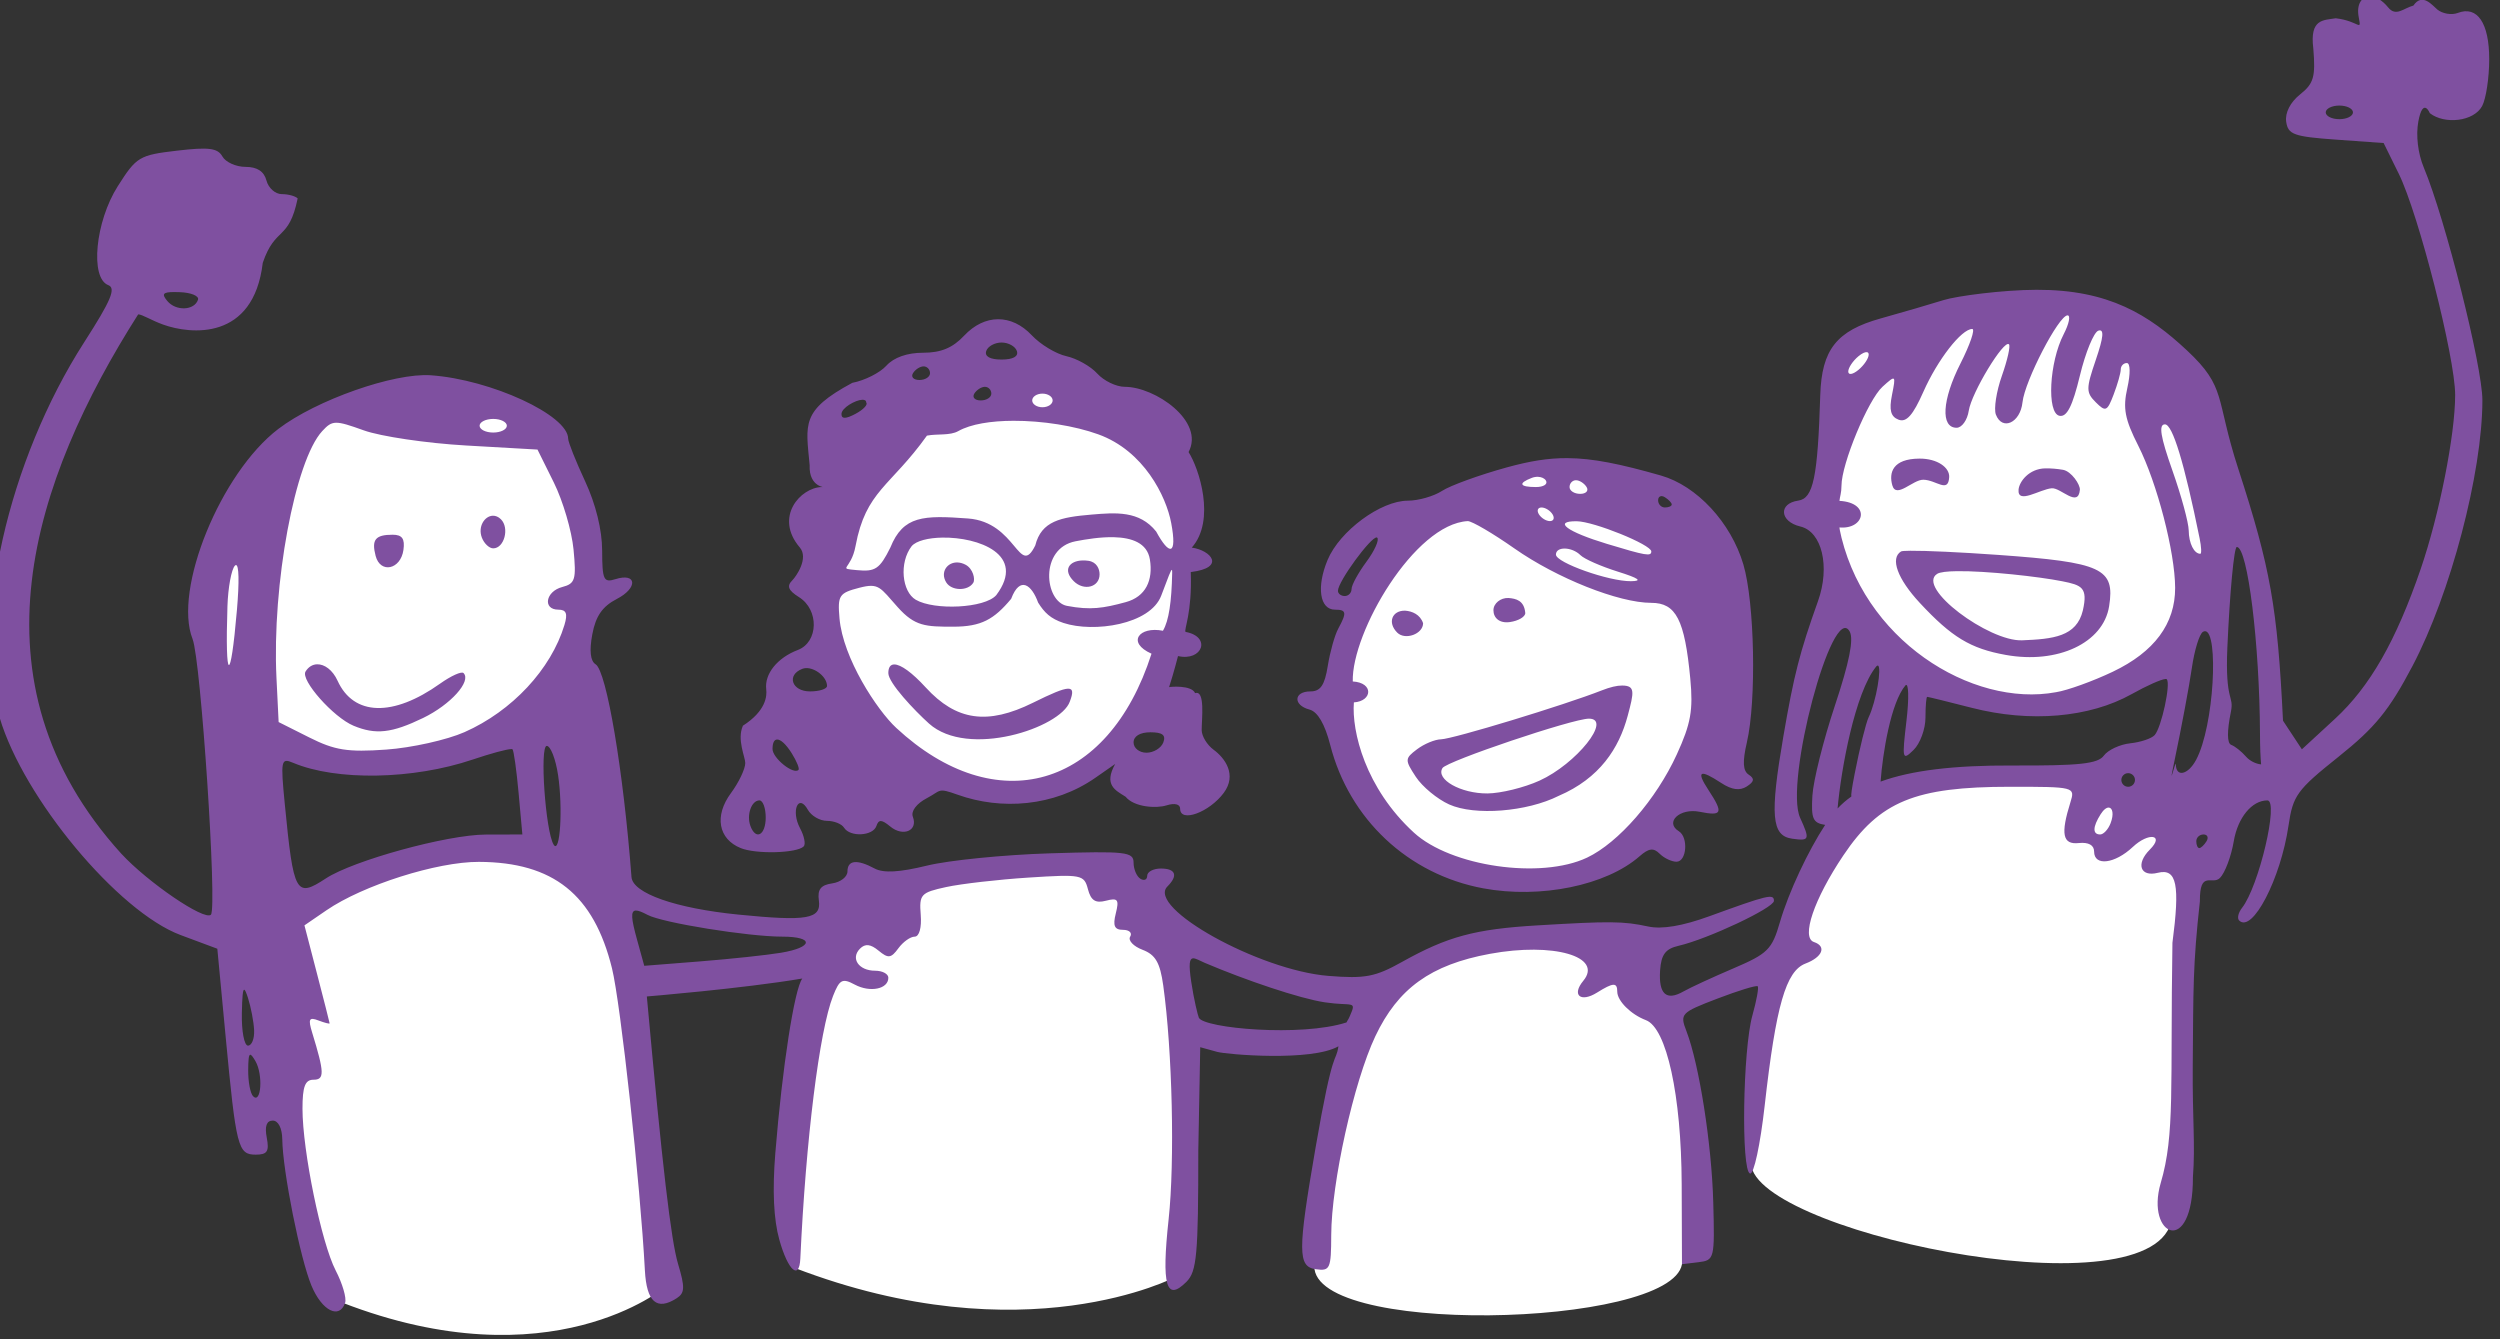 <?xml version="1.0" ?><svg xmlns="http://www.w3.org/2000/svg" viewBox="0 0 338.707 181.415" height="181.415mm" width="338.707mm">
    <rect x="0" y="0" width="338.707" height="181.415" fill="#333333" stroke="none"/>
    <path d="m 13608.003,4719.269 c -98.259,-0.218 -84.489,45.205 -81.154,112.433 -4.753,73.313 76.1,106.706 144.241,77.006 68.14,-29.701 79.417,-181.942 -41.907,-188.78 -7.583,-0.427 -14.63,-0.645 -21.18,-0.659 z m -792.364,38.786 c -36.762,0.447 -65.054,28.555 -86.682,66.29 -56.745,174.892 157.034,127.885 168.336,68.055 14.602,-77.311 -16.86,-121.686 -62.92,-132.263 -6.477,-1.487 -12.719,-2.155 -18.734,-2.082 z m 314.94,6.011 c -45.1,1.158 -98.695,43.325 -109.47,93.826 -11.515,133.653 176.742,149.356 175.143,-6.736 -0.657,-64.084 -30.595,-87.991 -65.673,-87.09 z m 257.011,39.479 c -44.226,0.597 -94.834,38.404 -112.524,112.001 6.767,130.554 182.936,122.862 187.684,-13.996 2.3,-66.29 -33.614,-98.566 -75.16,-98.006 z m 209.127,153.712 c -107.182,-0.017 -112.971,163.392 -113.55,193.023 7.996,34.534 209.289,75.105 209.526,23.076 0.924,-202.564 26.711,-207.583 -88.083,-215.809 -2.691,-0.193 -5.321,-0.289 -7.893,-0.289 z m -748.118,35.653 c -45.347,0.286 -96.445,24.54 -102.073,55.793 -9.734,54.059 34.666,169.122 34.666,169.122 103.992,40.278 160.735,-7.691 160.735,-7.691 0,0 -6.41,-97.329 -23.148,-172.97 -7.061,-31.911 -37.09,-44.463 -70.18,-44.254 z m 285.838,6.272 c -5.176,0 -10.77,0.508 -16.816,1.55 -101.791,17.553 -94.032,-13.661 -111.114,199.785 114.794,44.124 189.819,4.488 189.819,4.488 -0.679,-93.48 15.758,-205.882 -61.889,-205.823 z m 233.073,38.737 c -3.608,-0.035 -7.245,0.101 -10.891,0.396 -71.583,5.769 -78.232,73.932 -91.052,159.508 -6.66,37.159 177.504,32.754 182.957,0.874 20.738,-121.233 -26.905,-160.249 -81.014,-160.778 z" color="#000" overflow="visible" fill="#FFFFFF" paint-order="fill markers stroke" transform="translate(-160.777,-31.095) matrix(0.272,0,0,0.272,-3269.344,-1211.671)"/>
    <path d="m 13791.133,4567.221 c -4.015,0.038 -6.766,3.813 -5.507,10.399 1.443,7.547 0.205,1.836 -11.46,0.474 -6.109,1.023 -13.049,0.156 -11.169,15.07 1.16,14.173 0.219,17.437 -6.596,22.863 -4.852,3.864 -7.547,9.151 -6.917,13.572 0.915,6.412 3.757,7.438 24.786,8.94 l 23.752,1.697 7.525,15.268 c 9.895,20.074 28.102,91.48 28.102,110.21 0,19.819 -7.871,59.609 -17.13,86.594 -12.356,36.008 -25.338,58.7 -42.781,74.775 l -16.435,15.144 -9.405,-14.259 c -2.76,-56.522 -6.234,-76.084 -22.305,-125.548 -11.518,-35.456 -5.628,-40.292 -25.485,-58.85 -18.993,-17.75 -38.881,-30.346 -75.013,-30.233 -16.796,0.052 -39.7,3.079 -46.232,5.122 -6.532,2.042 -20.637,6.155 -31.343,9.14 -21.974,6.125 -29.41,15.548 -30.109,38.152 -1.268,41.04 -3.453,51.522 -10.964,52.592 -10,1.425 -9.269,10.459 1.044,12.894 10.788,2.547 14.921,20.014 8.791,37.165 -9.093,25.443 -12.006,36.816 -17.252,67.368 -6.755,39.351 -5.892,49.515 4.333,50.967 8.712,1.237 8.992,0.513 4.01,-10.422 -7.963,-17.475 16.129,-108.068 24.677,-92.794 2.132,3.811 -0.155,15.317 -7.332,36.869 -5.738,17.232 -10.792,37.438 -11.228,44.903 -0.672,11.479 0.193,13.613 6.355,14.578 -8.371,12.732 -18.161,33.396 -22.552,48.523 -3.935,13.557 -6.037,15.64 -23.155,22.95 -10.354,4.422 -21.562,9.599 -24.903,11.503 -8.531,4.86 -12.414,1.312 -11.595,-10.592 0.54,-7.828 2.684,-10.664 9.187,-12.162 14.519,-3.344 47.505,-18.883 47.505,-22.378 0,-3.692 -2.898,-3.003 -32.101,7.63 -13.468,4.903 -23.668,6.62 -30.538,5.139 -12.367,-2.667 -18.843,-2.731 -55.233,-0.557 -31.122,1.859 -44.714,5.532 -67.434,18.23 -13.317,7.442 -18.354,8.394 -36.672,6.923 -34.454,-2.766 -90.655,-34.009 -80.122,-44.541 5.439,-5.439 4.153,-8.929 -3.286,-8.929 -3.732,0 -6.785,1.616 -6.785,3.593 0,1.976 -1.529,2.651 -3.395,1.497 -1.866,-1.153 -3.393,-4.763 -3.393,-8.021 0,-5.382 -3.794,-5.806 -41.565,-4.647 -22.861,0.701 -50.455,3.453 -61.317,6.115 -13.713,3.36 -21.686,3.804 -26.075,1.455 -8.838,-4.73 -13.555,-4.218 -13.555,1.47 0,2.67 -3.437,5.34 -7.637,5.936 -5.644,0.802 -7.367,3.008 -6.614,8.461 1.28,9.278 -5.66,10.506 -40.042,7.085 -31.293,-3.114 -52.672,-10.62 -53.284,-18.707 -3.988,-52.66 -12.403,-102.591 -17.859,-105.963 -2.635,-1.628 -3.199,-6.733 -1.654,-14.963 1.706,-9.097 5.029,-13.88 12.231,-17.605 10.615,-5.489 9.987,-13.247 -0.795,-9.825 -5.789,1.837 -6.503,0.273 -6.534,-14.283 -0.02,-10.238 -3.19,-23.129 -8.482,-34.498 -4.648,-9.983 -8.451,-19.527 -8.451,-21.208 0,-11.694 -38.43,-29.453 -68.356,-31.586 -18.378,-1.31 -57.121,12.315 -76.031,26.738 -28.698,21.889 -52.416,80.018 -42.691,104.635 4.128,10.45 12.35,134.094 9.131,137.312 -3.171,3.172 -31.468,-16.1 -44.673,-30.427 -77.75,-85.796 -43.916,-186.26 8.442,-268.601 1.981,0 6.463,2.938 12.379,5.077 13.623,4.926 45.069,8.273 49.68,-30.744 6.285,-18.396 12.953,-10.597 17.389,-32.094 -1.171,-1.171 -4.75,-2.129 -7.954,-2.129 -3.204,0 -6.623,-3.053 -7.599,-6.785 -1.188,-4.543 -4.629,-6.787 -10.408,-6.787 -4.747,0 -9.939,-2.338 -11.539,-5.196 -2.34,-4.183 -6.752,-4.743 -22.624,-2.878 -18.802,2.21 -20.172,3.031 -29.498,17.735 -11.187,17.642 -13.882,45.722 -4.726,49.236 3.968,1.523 1.414,7.603 -11.919,28.357 -38.082,59.281 -56.215,139.794 -42.149,187.159 11.905,40.091 58.978,96.618 90.115,108.215 l 18.283,6.811 4.131,43.652 c 5.244,55.407 6.138,58.92 14.991,58.92 5.762,0 6.809,-1.615 5.496,-8.482 -1.087,-5.688 -0.1,-8.482 2.997,-8.482 2.748,0 4.665,3.777 4.737,9.329 0.2,15.77 8.935,59.524 14.563,72.954 v 0 c 5.231,12.481 13.882,16.865 16.74,8.482 0.795,-2.333 -1.322,-9.584 -4.705,-16.116 -7.129,-13.765 -16.533,-59.604 -16.533,-80.588 0,-11.019 1.292,-14.421 5.483,-14.421 5.566,0 5.469,-3.466 -0.666,-23.476 -2.076,-6.774 -1.533,-7.83 3.118,-6.045 3.1,1.189 5.61,1.829 5.577,1.421 -0.03,-0.408 -2.865,-11.551 -6.298,-24.762 l -6.24,-24.022 10.969,-7.517 c 18.245,-12.502 55.054,-24.187 75.928,-24.105 37.053,0.145 57.225,16.276 66.287,53.013 4.301,17.435 14.101,107.426 16.387,150.472 0.836,15.765 5.942,20.23 15.847,13.864 4.066,-2.612 4.176,-5.4 0.676,-17.084 -3.487,-11.638 -7.871,-48.792 -15.552,-133.225 0,0 47.69,-3.913 77.451,-8.94 -3.947,5.113 -9.987,44.134 -13.449,86.89 -1.518,18.747 -0.855,33.046 2.006,43.263 4.295,15.343 9.939,20.378 10.449,9.323 2.736,-59.268 9.497,-113.52 16.293,-130.774 3.26,-8.275 4.621,-8.99 10.812,-5.677 7.651,4.095 16.733,2.243 16.733,-3.412 0,-1.925 -2.962,-3.499 -6.585,-3.499 -8.172,0 -12.373,-6.152 -7.515,-11.009 2.581,-2.581 5.254,-2.288 9.233,1.014 4.8,3.983 6.21,3.817 9.85,-1.161 2.337,-3.196 5.994,-5.809 8.128,-5.809 2.284,0 3.527,-4.477 3.021,-10.886 -0.805,-10.166 0.03,-11.081 12.711,-13.83 7.464,-1.619 25.952,-3.741 41.084,-4.713 26.303,-1.69 27.6,-1.435 29.491,5.796 1.47,5.623 3.767,7.096 8.948,5.741 5.954,-1.557 6.672,-0.632 4.923,6.338 -1.551,6.175 -0.672,8.159 3.609,8.159 3.111,0 4.712,1.531 3.556,3.401 -1.156,1.87 1.618,4.812 6.164,6.54 6.439,2.448 8.718,6.384 10.313,17.809 4.538,32.475 5.804,87.628 2.673,116.459 -3.583,32.978 -1.233,41.222 8.871,31.124 5.173,-5.169 5.916,-13.353 5.916,-65.322 l 0.961,-51.55 8.483,2.338 c 4.665,1.285 46.874,4.936 60.363,-2.797 -1.445,9.086 -2.449,-1.456 -11.417,50.58 -8.914,51.712 -8.895,59.181 0.14,60.464 7.092,1.007 7.637,-0.2 7.679,-16.967 0.07,-25.971 11.241,-76.407 21.946,-99.035 11.308,-23.904 27.626,-35.653 57.071,-41.092 31.658,-5.847 56.571,1.345 46.537,13.434 -5.912,7.124 -1.385,11.009 6.843,5.871 8.099,-5.058 10.071,-5.151 10.071,-0.476 0,4.62 6.787,11.372 14.28,14.208 10.316,3.905 17.649,37.493 17.81,81.549 l 0.146,40.011 8.179,-0.989 c 7.993,-0.968 8.16,-1.644 7.404,-29.833 -0.779,-29.071 -7,-68.757 -13.372,-85.295 -3.327,-8.632 -2.779,-9.204 15.478,-16.191 10.409,-3.983 19.424,-6.742 20.036,-6.13 0.612,0.612 -0.576,7.133 -2.64,14.493 -4.795,17.101 -5.699,77.532 -1.178,78.793 1.899,0.53 5.086,-14.277 7.302,-33.932 5.617,-49.812 10.549,-66.957 20.336,-70.678 8.479,-3.224 10.58,-8.582 4.197,-10.709 -6.509,-2.17 -0.01,-21.328 14.613,-43.112 18.117,-26.982 35.685,-34.223 83.04,-34.223 32.153,0 32.478,0.084 30.114,7.636 -5.002,15.976 -3.93,21.253 4.143,20.398 4.859,-0.514 7.635,1.027 7.635,4.241 0,7.393 10.257,6.162 19.279,-2.314 7.897,-7.418 15.969,-6.167 8.487,1.315 -7.107,7.107 -4.826,13.777 3.954,11.573 9.555,-2.398 11.054,6.151 7.288,34.887 -1.154,71.688 1.371,95.36 -5.856,119.699 -7.67,26.485 16.22,37.191 16.066,-3.118 1.242,-15.863 -0.302,-29.019 -0.09,-55.259 0.315,-38.708 0.02,-50.039 3.555,-81.972 -0.141,-15.935 6.164,-7.838 9.991,-11.665 2.511,-2.512 5.607,-10.725 6.879,-18.252 1.995,-11.811 9.036,-20.381 16.745,-20.381 5.861,0 -4.243,42.862 -12.616,53.524 -1.868,2.378 -2.518,5.204 -1.443,6.279 6.533,6.533 20.699,-20.691 24.594,-47.264 2.2,-15.001 4.186,-17.736 24.882,-34.253 18.225,-14.546 25.212,-23.112 36.838,-45.171 18.981,-36.016 34.85,-96.321 34.85,-132.48 0,-16.899 -18.464,-90.198 -29.198,-115.892 -2.919,-6.982 -3.993,-16.061 -2.709,-22.903 2.336,-12.451 5.75,-4.124 5.75,-4.124 7.262,5.674 21.853,4.228 26.041,-3.597 1.932,-3.61 3.513,-14.11 3.513,-23.335 0,-18.014 -5.939,-26.745 -15.657,-23.016 -3.059,1.174 -7.652,0.402 -10.205,-1.716 -2.553,-2.119 -7.388,-8.522 -11.908,-1.953 -4.913,1.284 -8.659,5.744 -12.575,0.908 -3.052,-3.768 -6.391,-5.489 -9.138,-5.462 z m -15.168,54.351 c 3.733,0 6.788,1.528 6.788,3.395 0,1.866 -3.055,3.393 -6.788,3.393 -3.732,0 -6.785,-1.526 -6.785,-3.393 0,-1.866 3.053,-3.395 6.785,-3.395 z m -1078.458,92.894 c 0.824,-6e-4 1.757,0.021 2.802,0.058 5.6,0.199 9.677,1.888 9.061,3.754 -1.793,5.427 -11.007,5.807 -15.302,0.632 -2.832,-3.412 -2.331,-4.439 3.439,-4.443 z m 943.068,11.607 c 1.618,0 0.753,4.23 -1.921,9.399 -7.193,13.909 -8.505,39.321 -2.098,40.628 3.694,0.753 6.484,-4.736 10.179,-20.032 2.8,-11.588 6.944,-21.659 9.208,-22.38 2.96,-0.942 2.601,3.138 -1.272,14.504 -4.925,14.428 -4.927,16.287 -0.02,21.189 4.903,4.902 5.683,4.559 8.906,-3.918 1.943,-5.11 3.533,-10.72 3.533,-12.464 0,-1.745 1.365,-3.174 3.035,-3.174 1.743,0 1.842,5.296 0.23,12.443 -2.281,10.113 -1.257,15.5 5.471,28.776 9.339,18.431 18.29,52.95 18.347,70.757 0.05,17.885 -10.385,31.937 -31.038,41.77 h 0.01 c -9.956,4.74 -22.681,9.33 -28.279,10.201 -41.901,7.809 -97.138,-26.175 -108.012,-82.07 12.663,1.22 15.964,-12.316 0.113,-13.228 0.195,-2.096 1.012,-3.967 1.012,-7.564 0,-10.84 13.251,-42.777 20.455,-49.295 6.605,-5.977 6.7,-5.894 4.693,4.139 -1.502,7.511 -0.63,10.783 3.273,12.281 3.908,1.499 7.193,-2.19 12.368,-13.889 7.065,-15.97 18.977,-31.286 24.331,-31.286 1.573,0 -1.074,7.76 -5.88,17.246 -9.147,18.05 -9.969,31.956 -1.892,31.956 2.614,0 5.333,-3.817 6.045,-8.48 1.366,-8.948 17.508,-35.603 20.033,-33.079 0.813,0.813 -0.77,7.851 -3.519,15.64 -2.747,7.789 -4.1,16.5 -3.003,19.358 3.164,8.245 12.173,4.086 13.255,-6.119 1.133,-10.669 18.047,-43.308 22.445,-43.308 z m -532.704,1.927 c -5.897,0.03 -11.806,2.77 -16.92,8.214 -5.693,6.06 -11.525,8.482 -20.423,8.482 -7.931,0 -14.578,2.345 -18.295,6.451 -3.21,3.548 -10.837,7.387 -16.948,8.534 -25.832,13.87 -23.119,20.539 -21.259,41.015 -0.487,11.514 8.875,10.892 6.025,10.892 -10.62,0.246 -23.836,14.984 -10.943,30.082 4.527,5.3 -1.708,14.381 -3.794,16.467 -2.796,2.796 -1.902,4.973 3.394,8.28 10.102,6.308 9.74,22.411 -0.589,26.338 -10.19,3.874 -16.659,11.93 -15.718,19.577 0.415,3.377 -0.145,10.778 -11.617,18.133 -3.079,6.939 1.178,15.64 1.178,18.575 0,2.935 -3.211,9.681 -7.137,14.991 -8.38,11.335 -6.321,22.878 4.89,27.404 h -0.01 c 7.688,3.103 27.954,2.56 31.354,-0.84 1.089,-1.089 0.26,-5.196 -1.843,-9.127 -4.606,-8.606 -0.786,-17.533 3.911,-9.14 1.7,3.039 5.98,5.526 9.51,5.526 3.529,0 7.36,1.528 8.514,3.395 2.976,4.815 14.428,4.212 16.131,-0.849 1.121,-3.331 2.609,-3.269 6.921,0.291 6.384,5.268 13.875,2.046 11.236,-4.832 -1.067,-2.778 1.783,-6.584 6.961,-9.297 7.256,-3.802 5.147,-5.367 15.34,-1.725 21.648,7.735 47.868,6.016 68.619,-8.453 l 9.837,-6.859 c -5.798,10.461 0.1,13.107 5.184,16.301 4.324,5.341 15.493,5.87 20.305,4.343 4.158,-1.32 6.88,-0.657 6.88,1.674 0,7.089 14.5,1.81 21.716,-7.906 6.73,-9.061 0.558,-17.394 -5.048,-21.502 -3.266,-2.393 -5.94,-6.8 -5.94,-9.795 0,-5.425 1.828,-20.093 -3.272,-18.392 -1.77,-4.162 -12.649,-3.192 -12.963,-2.98 2.434,-7.485 4.443,-15.491 4.443,-15.491 12.111,2.764 16.855,-9.595 3.755,-12.039 -0.904,-1.11 3.351,-9.443 2.594,-29.808 17.791,-2.146 9.99,-10.9 0.506,-12.175 12.109,-13.655 3.567,-39.598 -1.597,-47.589 8.201,-15.324 -16.614,-32.505 -31.788,-32.505 -4.242,0 -10.401,-2.969 -13.682,-6.596 -3.282,-3.627 -10.198,-7.521 -15.368,-8.657 -5.171,-1.135 -12.915,-5.804 -17.208,-10.373 -5.064,-5.391 -10.948,-8.069 -16.845,-8.038 z m 1.742,11.607 c 3.421,0 6.858,1.908 7.636,4.241 0.895,2.686 -1.905,4.241 -7.636,4.241 -5.731,0 -8.528,-1.555 -7.633,-4.241 0.777,-2.333 4.212,-4.241 7.633,-4.241 z m 431.062,4.805 c 0.545,0.088 0.861,0.479 0.861,1.189 0,1.866 -2.291,5.296 -5.09,7.619 -2.839,2.356 -5.09,2.722 -5.09,0.83 0,-1.866 2.29,-5.293 5.09,-7.617 1.774,-1.473 3.32,-2.168 4.229,-2.021 z m -469.882,7.072 c 1.756,0 3.193,1.526 3.193,3.393 0,1.866 -2.38,3.393 -5.29,3.393 -2.91,0 -4.346,-1.526 -3.192,-3.393 1.153,-1.866 3.533,-3.393 5.289,-3.393 z m 30.538,10.18 c 1.755,0 3.195,1.526 3.195,3.393 0,1.866 -2.383,3.393 -5.293,3.393 -2.91,0 -4.346,-1.526 -3.192,-3.393 1.154,-1.866 3.533,-3.393 5.29,-3.393 z m 28.642,3.393 c 2.799,0 5.09,1.526 5.09,3.393 0,1.866 -2.291,3.393 -5.09,3.393 -2.8,0 -5.09,-1.526 -5.09,-3.393 0,-1.866 2.29,-3.393 5.09,-3.393 z m -89.708,3.054 c 1.154,-0.037 1.922,0.351 1.922,1.34 v 0 c 1.013,1.013 -1.344,3.545 -5.236,5.628 -4.907,2.626 -7.077,2.677 -7.077,0.168 0,-3.085 6.928,-7.028 10.391,-7.138 z m -183.85,9.548 c 3.733,0 6.786,1.526 6.786,3.393 0,1.866 -3.053,3.393 -6.786,3.393 -3.732,0 -6.787,-1.526 -6.787,-3.393 0,-1.866 3.055,-3.393 6.787,-3.393 z m 259.126,0.932 c 14.346,-0.042 30.44,2.478 42.261,6.749 22.697,8.2 33.817,30.833 36.319,44.169 3.1,16.527 -1.002,16.202 -7.496,4.233 -8.348,-10.464 -20.169,-9.452 -32.253,-8.427 -15.288,1.296 -24.892,3.144 -27.96,15.367 -8.066,16.285 -9.237,-11.656 -33.541,-13.438 -22.082,-1.619 -32.21,-1.478 -38.636,14.48 -5.302,10.663 -7.494,12.146 -16.644,11.254 -10.195,-0.993 -2.965,0.17 -0.709,-11.966 5.141,-27.65 17.334,-29.503 35.572,-55.03 5.114,-1.008 11.455,0.095 15.615,-2.259 6.214,-3.516 16.314,-5.099 27.472,-5.133 z m -337.386,0.97 c 2.756,-0.046 6.663,1.231 13.789,3.797 8.398,3.023 31.304,6.414 50.9,7.534 l 35.626,2.035 8.168,16.476 c 4.492,9.062 8.894,24.039 9.782,33.283 1.441,14.994 0.834,17.012 -5.621,18.701 -8.331,2.179 -9.879,11.281 -1.919,11.281 3.938,0 4.717,1.98 3.006,7.634 -6.689,22.085 -26.101,42.9 -49.77,53.366 -8.798,3.89 -26.355,7.803 -39.021,8.697 -19.232,1.357 -25.542,0.362 -38.296,-6.043 l -15.269,-7.668 -1.079,-22.055 c -2.265,-46.325 9.228,-108.223 22.819,-122.902 2.522,-2.724 4.128,-4.092 6.885,-4.137 z m 910.946,0.804 c 3.81,0 9.597,19.029 17.28,56.836 0.852,4.199 1.012,7.634 0.355,7.634 -3.13,0 -5.729,-5.197 -5.792,-11.592 -0.04,-3.888 -3.709,-17.377 -8.155,-29.974 -5.949,-16.857 -6.923,-22.904 -3.688,-22.904 z m -297.642,16.82 c -9.812,-0.054 -19.003,1.537 -30.233,4.633 -13.571,3.742 -28.059,8.999 -32.192,11.681 -4.134,2.683 -11.795,4.877 -17.026,4.877 -13.527,0 -33.961,15.081 -39.993,29.516 -5.622,13.457 -3.94,24.775 3.685,24.775 5.714,0 5.971,1.45 1.655,9.378 -1.764,3.241 -4.124,11.617 -5.244,18.615 -1.546,9.67 -3.628,12.724 -8.67,12.724 -8.382,0 -8.705,6.881 -0.424,9.046 4.045,1.058 7.637,7.203 10.313,17.645 9.468,36.94 38.83,64.45 76.202,71.391 28.513,5.296 61.296,-1.423 77.865,-15.957 4.614,-4.047 6.949,-4.347 10.009,-1.287 2.196,2.196 5.977,3.99 8.402,3.99 5.081,0 6.019,-12.178 1.169,-15.176 -7.224,-4.464 0.461,-11.676 10.337,-9.701 11.346,2.269 11.977,0.708 4.392,-10.869 -6.252,-9.541 -4.375,-10.531 6.48,-3.418 5.135,3.364 9.166,3.908 12.605,1.697 3.771,-2.422 4.026,-3.92 1.002,-5.881 -2.923,-1.895 -3.182,-6.398 -0.929,-16.116 4.833,-20.85 3.859,-69.714 -1.768,-88.664 -6.194,-20.858 -23.144,-39.118 -41.064,-44.237 -20.317,-5.804 -33.957,-8.594 -46.573,-8.663 z m 175.381,0.239 c -13.481,0.062 -15.292,7.109 -13.548,13.287 1.944,6.891 10.219,-2.87 15.483,-2.765 6.495,0.13 12.383,6.906 12.853,-1.285 0.273,-4.773 -5.867,-9.278 -14.788,-9.237 z m 62.697,4.865 c -8.169,0.12 -13.006,6.634 -13.351,10.547 -0.674,7.627 10.636,-0.153 16.536,-0.637 4.494,-0.369 13.171,9.91 14.003,0.797 0.234,-2.571 -4.227,-9.276 -8.427,-9.996 -3.07,-0.526 -6.038,-0.75 -8.761,-0.71 z m -252.648,4.213 c 1.687,0.076 3.174,0.729 3.863,1.844 1.103,1.785 -1.139,3.246 -4.981,3.246 -8.193,0 -9.02,-1.888 -2.006,-4.58 1.027,-0.394 2.113,-0.556 3.124,-0.51 z m 18.841,1.695 c 1.757,0 4.137,1.528 5.29,3.395 1.153,1.866 -0.283,3.393 -3.192,3.393 -2.91,0 -5.293,-1.526 -5.293,-3.393 0,-1.866 1.44,-3.395 3.195,-3.395 z m 42.417,7.929 c 0.542,-0.053 1.193,0.122 1.893,0.555 1.866,1.153 3.395,2.769 3.395,3.593 0,0.823 -1.529,1.497 -3.395,1.497 -1.866,0 -3.393,-1.618 -3.393,-3.595 0,-1.235 0.597,-1.961 1.5,-2.05 z m -59.584,5.645 c 1.867,0 4.337,1.526 5.49,3.393 1.153,1.866 0.572,3.393 -1.295,3.393 -1.867,0 -4.336,-1.526 -5.49,-3.393 -1.153,-1.866 -0.571,-3.393 1.295,-3.393 z m -522.354,4.105 c -4.054,0.127 -7.562,5.407 -5.441,10.935 1.122,2.925 3.664,5.317 5.647,5.317 5.497,0 8.187,-10.135 3.844,-14.478 -1.285,-1.285 -2.698,-1.816 -4.05,-1.774 z m 485.619,2.68 c 2.102,0 12.543,6.117 23.202,13.594 21.214,14.881 52.009,27.123 68.225,27.123 12.324,0 16.641,8.398 19.419,37.769 1.486,15.701 0.289,22.423 -6.719,37.731 -10.243,22.374 -29.007,43.959 -44.679,51.397 -23.007,10.917 -67.821,4.454 -86.261,-12.441 -24.289,-22.253 -31.036,-50.519 -29.907,-64.875 9.261,-0.603 9.965,-9.829 -0.557,-10.419 -0.624,-24.51 30.787,-78.461 57.277,-79.879 z m 54.273,0.074 c 8.501,0.076 37.154,11.667 37.154,15.029 0,2.58 -2.643,2.132 -22.057,-3.75 -20.012,-6.063 -27.137,-11.386 -15.097,-11.28 z m -589.783,6.713 c -8.619,0 -10.591,2.452 -8.476,10.539 2.347,8.973 12.455,6.827 13.849,-2.939 0.797,-5.588 -0.625,-7.6 -5.373,-7.6 z m 359.37,1.24 c 8.668,0.233 16.467,2.772 17.811,11.056 1.688,10.399 -2.06,18.563 -11.998,21.276 -11.184,3.053 -17.626,4.089 -29.305,1.863 -11.201,-2.135 -13.864,-28.702 4.314,-32.177 5.167,-0.988 12.435,-2.2 19.178,-2.018 z m 130.818,0.117 c 0.1,0.014 0.17,0.053 0.235,0.117 1.101,1.101 -1.327,6.503 -5.393,12.003 -4.067,5.5 -7.394,11.588 -7.394,13.53 0,1.942 -1.525,3.531 -3.392,3.531 -1.867,0 -3.392,-1.173 -3.392,-2.606 0,-4.631 16.459,-27.027 19.336,-26.575 z m -216.371,0.074 c 17.87,-0.28 42.105,8.367 26.843,28.668 -5.752,6.55 -30.858,7.669 -40.072,2.301 -6.939,-4.041 -8.377,-18.496 -2.077,-26.702 2.295,-2.68 8.313,-4.157 15.306,-4.267 z m 644.763,4.667 c 5.389,0 11.355,48.18 11.545,93.239 0.03,6.828 0.246,11.619 0.553,15.057 -2.595,-0.232 -5.672,-1.744 -7.498,-3.846 -2.228,-2.568 -5.543,-5.207 -7.362,-5.864 -2.116,-0.763 -2.184,-6.704 -0.19,-16.463 1.715,-8.398 -2.972,-4.546 -1.755,-32.073 1.217,-27.527 3.335,-50.05 4.707,-50.05 z m -334.63,0.789 c 2.526,0.064 5.587,1.182 7.723,3.318 1.881,1.881 10.204,5.548 18.495,8.149 10.657,3.343 12.587,4.746 6.589,4.794 -11.042,0.088 -37.324,-9.243 -37.324,-13.251 0,-2.082 1.99,-3.074 4.517,-3.01 z m 171.989,1.098 c -2.63,0.021 -4.252,0.132 -4.603,0.347 -5.537,3.395 -1.798,13.642 9.357,25.639 15.877,17.075 25.248,22.747 42.797,25.901 25.942,4.662 48.6,-6.005 51.484,-24.235 2.99,-18.893 -3.469,-21.882 -55.284,-25.588 -18.896,-1.351 -35.86,-2.124 -43.751,-2.063 z m -412.398,4.828 c -6.55,0.237 -9.875,4.733 -4.304,10.303 5.077,5.077 12.889,3.063 12.889,-3.397 0,-2.644 -1.399,-6.142 -5.597,-6.738 -1.051,-0.149 -2.053,-0.202 -2.988,-0.168 z m -62.001,1.01 c -5.298,-0.298 -8.942,4.839 -5.795,9.929 2.657,4.301 10.848,4.404 13.465,0.17 1.096,-1.772 -0.129,-6.992 -3.8,-8.957 -1.337,-0.715 -2.647,-1.073 -3.87,-1.142 z m -359.592,1.293 c 1.508,-0.082 1.707,8.141 0.494,22.351 -3.198,37.428 -5.978,36.345 -4.727,-1.84 0.305,-9.331 1.981,-18.427 3.723,-20.215 0.184,-0.189 0.354,-0.287 0.51,-0.296 z m 466.191,2.427 c 0.133,0.106 0.165,0.641 0.146,1.532 -0.284,14.183 -1.626,23.771 -4.595,28.753 -11.779,-2.326 -18.306,5.8 -5.697,11.435 -21.603,67.494 -77.469,83.03 -127.15,36.957 -9.608,-8.911 -26.551,-34.703 -28.263,-54.562 -0.987,-11.461 -0.237,-12.616 9.899,-15.242 9.801,-2.54 10.244,-0.239 19.122,9.697 8.55,9.569 13.925,9.695 27.63,9.695 13.987,0 20.292,-3.63 28.848,-13.879 4.409,-11.671 10.274,-6.896 13.427,1.865 3.102,4.965 6.151,8.01 12.635,10.15 15.07,4.973 43.231,0.847 48.692,-13.617 3.598,-9.534 4.907,-13.099 5.306,-12.783 z m 391.067,0.611 c 14.657,-0.185 40.758,2.694 52.42,5.026 9.689,1.938 12.86,3.053 10.274,14.519 -3.133,13.153 -14.951,14.267 -30.253,14.896 -16.562,0.681 -53.009,-26.343 -42.327,-33.101 1.384,-0.876 5.001,-1.279 9.886,-1.34 z m -223.401,13.361 c -3.975,-0.18 -7.498,2.732 -7.498,6.08 0,3.827 2.969,6.65 8.222,5.904 4.199,-0.596 7.633,-2.613 7.633,-4.479 -0.514,-6.324 -4.67,-7.204 -8.357,-7.505 z m -51.515,6.312 c -6.449,-0.133 -8.923,5.917 -3.914,10.926 3.953,3.953 12.89,0.703 12.89,-4.688 -1.45,-4.321 -5.434,-5.998 -8.976,-6.238 z m 398.467,10.218 c 6.848,0.034 4.593,47.185 -4.464,64.11 -4.033,7.534 -10.082,8.81 -10.082,2.125 0,-2.464 -4.218,15.129 -0.712,-1.536 3.504,-16.665 7.409,-37.516 8.677,-46.337 1.269,-8.821 3.744,-16.929 5.503,-18.016 0.381,-0.236 0.741,-0.348 1.078,-0.347 z m -940.405,16.495 c -2.207,0.065 -4.269,1.222 -5.738,3.599 -2.611,4.225 13.856,22.816 23.922,27.006 11.002,4.58 19.025,3.686 34.615,-3.861 13.706,-6.635 24.218,-18.316 20.147,-22.387 -0.978,-0.977 -6.244,1.407 -11.707,5.296 -23.426,16.681 -43.012,16.117 -51.025,-1.47 -2.446,-5.368 -6.534,-8.293 -10.214,-8.185 z m 287.549,0.07 c -1.923,-0.011 -3.001,1.401 -3.001,4.316 0,4.868 13.045,18.642 20.242,25.118 19.41,17.463 65.501,2.155 70.144,-10.905 3.357,-8.746 0.265,-8.653 -18.324,0.547 -22.669,11.219 -38.211,9.005 -53.431,-7.613 -6.861,-7.49 -12.424,-11.447 -15.63,-11.462 z m 489.901,0.564 c 2.045,0.518 -0.823,17.938 -4.614,25.754 -1.358,2.799 -4.499,15.504 -6.978,28.23 -1.401,7.188 -1.841,10.295 -1.647,11.256 -2.556,1.812 -4.833,3.791 -6.845,5.945 1.673,-18.976 8.537,-57.542 19.286,-70.774 0.321,-0.338 0.586,-0.464 0.798,-0.411 z m -533.851,1.261 c 4.6,-0.13 10.411,4.461 10.411,8.893 0,1.493 -3.817,2.714 -8.482,2.714 -9.078,0 -11.842,-8.164 -3.807,-11.248 0.587,-0.225 1.221,-0.341 1.878,-0.359 z m 677.089,5.428 c 0.313,-0.021 0.527,0.017 0.632,0.121 2.114,2.114 -2.629,24.028 -6.009,27.813 -1.519,1.7 -6.992,3.541 -12.163,4.092 -5.169,0.551 -11.083,3.306 -13.14,6.119 -2.998,4.101 -12.099,5.081 -45.87,4.941 -28.786,-0.119 -50.037,2.423 -65.346,8.015 0.985,-13.716 5.042,-39.303 12.405,-47.962 1.583,-1.505 1.801,6.425 0.484,17.622 -2.273,19.338 -2.098,20.07 3.533,14.583 3.261,-3.177 5.929,-10.431 5.929,-16.118 0,-5.688 0.385,-10.341 0.857,-10.341 0.472,0 10.501,2.472 22.288,5.492 28.994,7.428 58.554,4.888 79.52,-6.83 7.698,-4.302 14.693,-7.398 16.88,-7.547 z m -270.601,3.254 c -2.578,-0.02 -5.979,0.765 -10.15,2.41 -18.496,7.295 -74.254,24.261 -80.108,24.375 -3.037,0.059 -8.409,2.293 -11.935,4.962 -6.111,4.626 -6.138,5.272 -0.591,13.736 3.2,4.885 10.666,11.068 16.59,13.74 12.712,5.733 38.749,3.691 54.566,-4.279 20.397,-8.744 30.042,-23.655 34.37,-39.875 3.153,-11.817 3.847,-15.019 -2.742,-15.07 z m -16.577,16.497 c 11.736,0 -6.24,22.531 -24.646,30.89 -7.612,3.457 -19.274,6.322 -25.915,6.362 -13.27,0.082 -25.855,-7.029 -22.383,-12.647 2.122,-3.435 64.884,-24.605 72.944,-24.605 z m -218.43,6.787 c 6.052,0 7.835,1.413 6.423,5.09 -1.074,2.799 -4.843,5.09 -8.376,5.09 -3.532,0 -6.424,-2.291 -6.424,-5.09 0,-3.15 3.193,-5.09 8.377,-5.09 z m -185.977,3.603 c 1.785,-0.089 4.46,2.263 7.36,6.906 2.445,3.914 3.944,7.618 3.333,8.229 -2.521,2.52 -12.931,-5.873 -12.931,-10.424 0,-3.096 0.85,-4.642 2.238,-4.711 z m -114.691,3.184 c 1.9,0 4.435,6.529 5.632,14.51 2.478,16.525 1.009,39.793 -2.191,34.689 -4.065,-6.484 -7.053,-49.2 -3.441,-49.2 z m -17.686,1.57 c 0.326,-0.011 0.536,0.027 0.617,0.109 0.647,0.648 2.019,10.461 3.048,21.806 l 1.87,20.626 -18.286,0.051 c -19.166,0.053 -65.932,12.893 -79.612,21.857 v 0 c -14.943,9.791 -16.053,7.784 -20.419,-36.863 -2.159,-22.081 -1.921,-23.284 4.099,-20.751 21.648,9.109 59.759,8.425 89.465,-1.604 8.978,-3.031 16.936,-5.173 19.218,-5.228 z m 805.38,12.002 c 1.867,0 3.394,1.526 3.394,3.393 0,1.866 -1.527,3.393 -3.394,3.393 -1.865,0 -3.392,-1.526 -3.392,-3.393 0,-1.866 1.527,-3.393 3.392,-3.393 z m -681.744,13.572 c 1.711,0 3.109,3.817 3.109,8.482 0,8.848 -4.918,11.586 -7.619,4.241 -2.023,-5.504 0.535,-12.724 4.51,-12.724 z m 672.114,3.573 c 1.834,0.111 2.641,3.19 0.866,7.817 v 0 c -1.177,3.067 -3.503,5.575 -5.169,5.575 -3.867,0 -3.781,-3.735 0.231,-10.08 1.504,-2.377 2.973,-3.379 4.074,-3.312 z m 47.155,13.392 c 1.976,0 2.651,1.528 1.497,3.395 -1.153,1.866 -2.772,3.393 -3.594,3.393 -0.823,0 -1.495,-1.526 -1.495,-3.393 0,-1.866 1.616,-3.395 3.592,-3.395 z m -780.848,37.897 c 1.252,-0.039 3.179,0.756 5.867,2.18 7.439,3.942 50.097,10.822 67.106,10.822 15.923,0 15.492,5.326 -0.649,8.023 -6.998,1.169 -25.191,3.112 -40.428,4.316 l -27.702,2.189 -3.592,-13.011 c -2.849,-10.315 -3.357,-14.434 -0.602,-14.519 z m 277.458,23.812 c 1.32,-0.154 3.398,1.171 6,2.278 20.326,8.643 47.235,17.756 59.745,19.632 13.773,2.066 15.95,-1.156 12.522,6.651 -1.148,2.615 -0.705,1.295 -1.759,3.367 -22.484,7.311 -71.017,2.926 -73.53,-2.34 -0.455,-0.954 -2.458,-8.874 -3.822,-18.037 -1.297,-8.706 -0.853,-11.353 0.844,-11.552 z m -472.516,15.642 c 0.438,0.072 1.034,1.493 1.865,4.086 1.495,4.666 2.871,11.919 3.056,16.118 0.186,4.199 -1.19,7.634 -3.056,7.634 -1.866,0 -3.241,-7.252 -3.054,-16.116 0.172,-8.21 0.458,-11.842 1.189,-11.722 z m 2.908,32.388 c 0.538,-0.18 1.376,0.949 2.678,3.184 3.879,6.665 2.876,21.587 -1.176,17.473 -1.399,-1.421 -2.498,-7.293 -2.441,-13.047 0.05,-4.982 0.246,-7.378 0.939,-7.61 z" fill="#7f50a0" transform="translate(-160.777,-31.095) matrix(0.272,0,0,0.272,-3269.344,-1211.671)"/>
</svg>